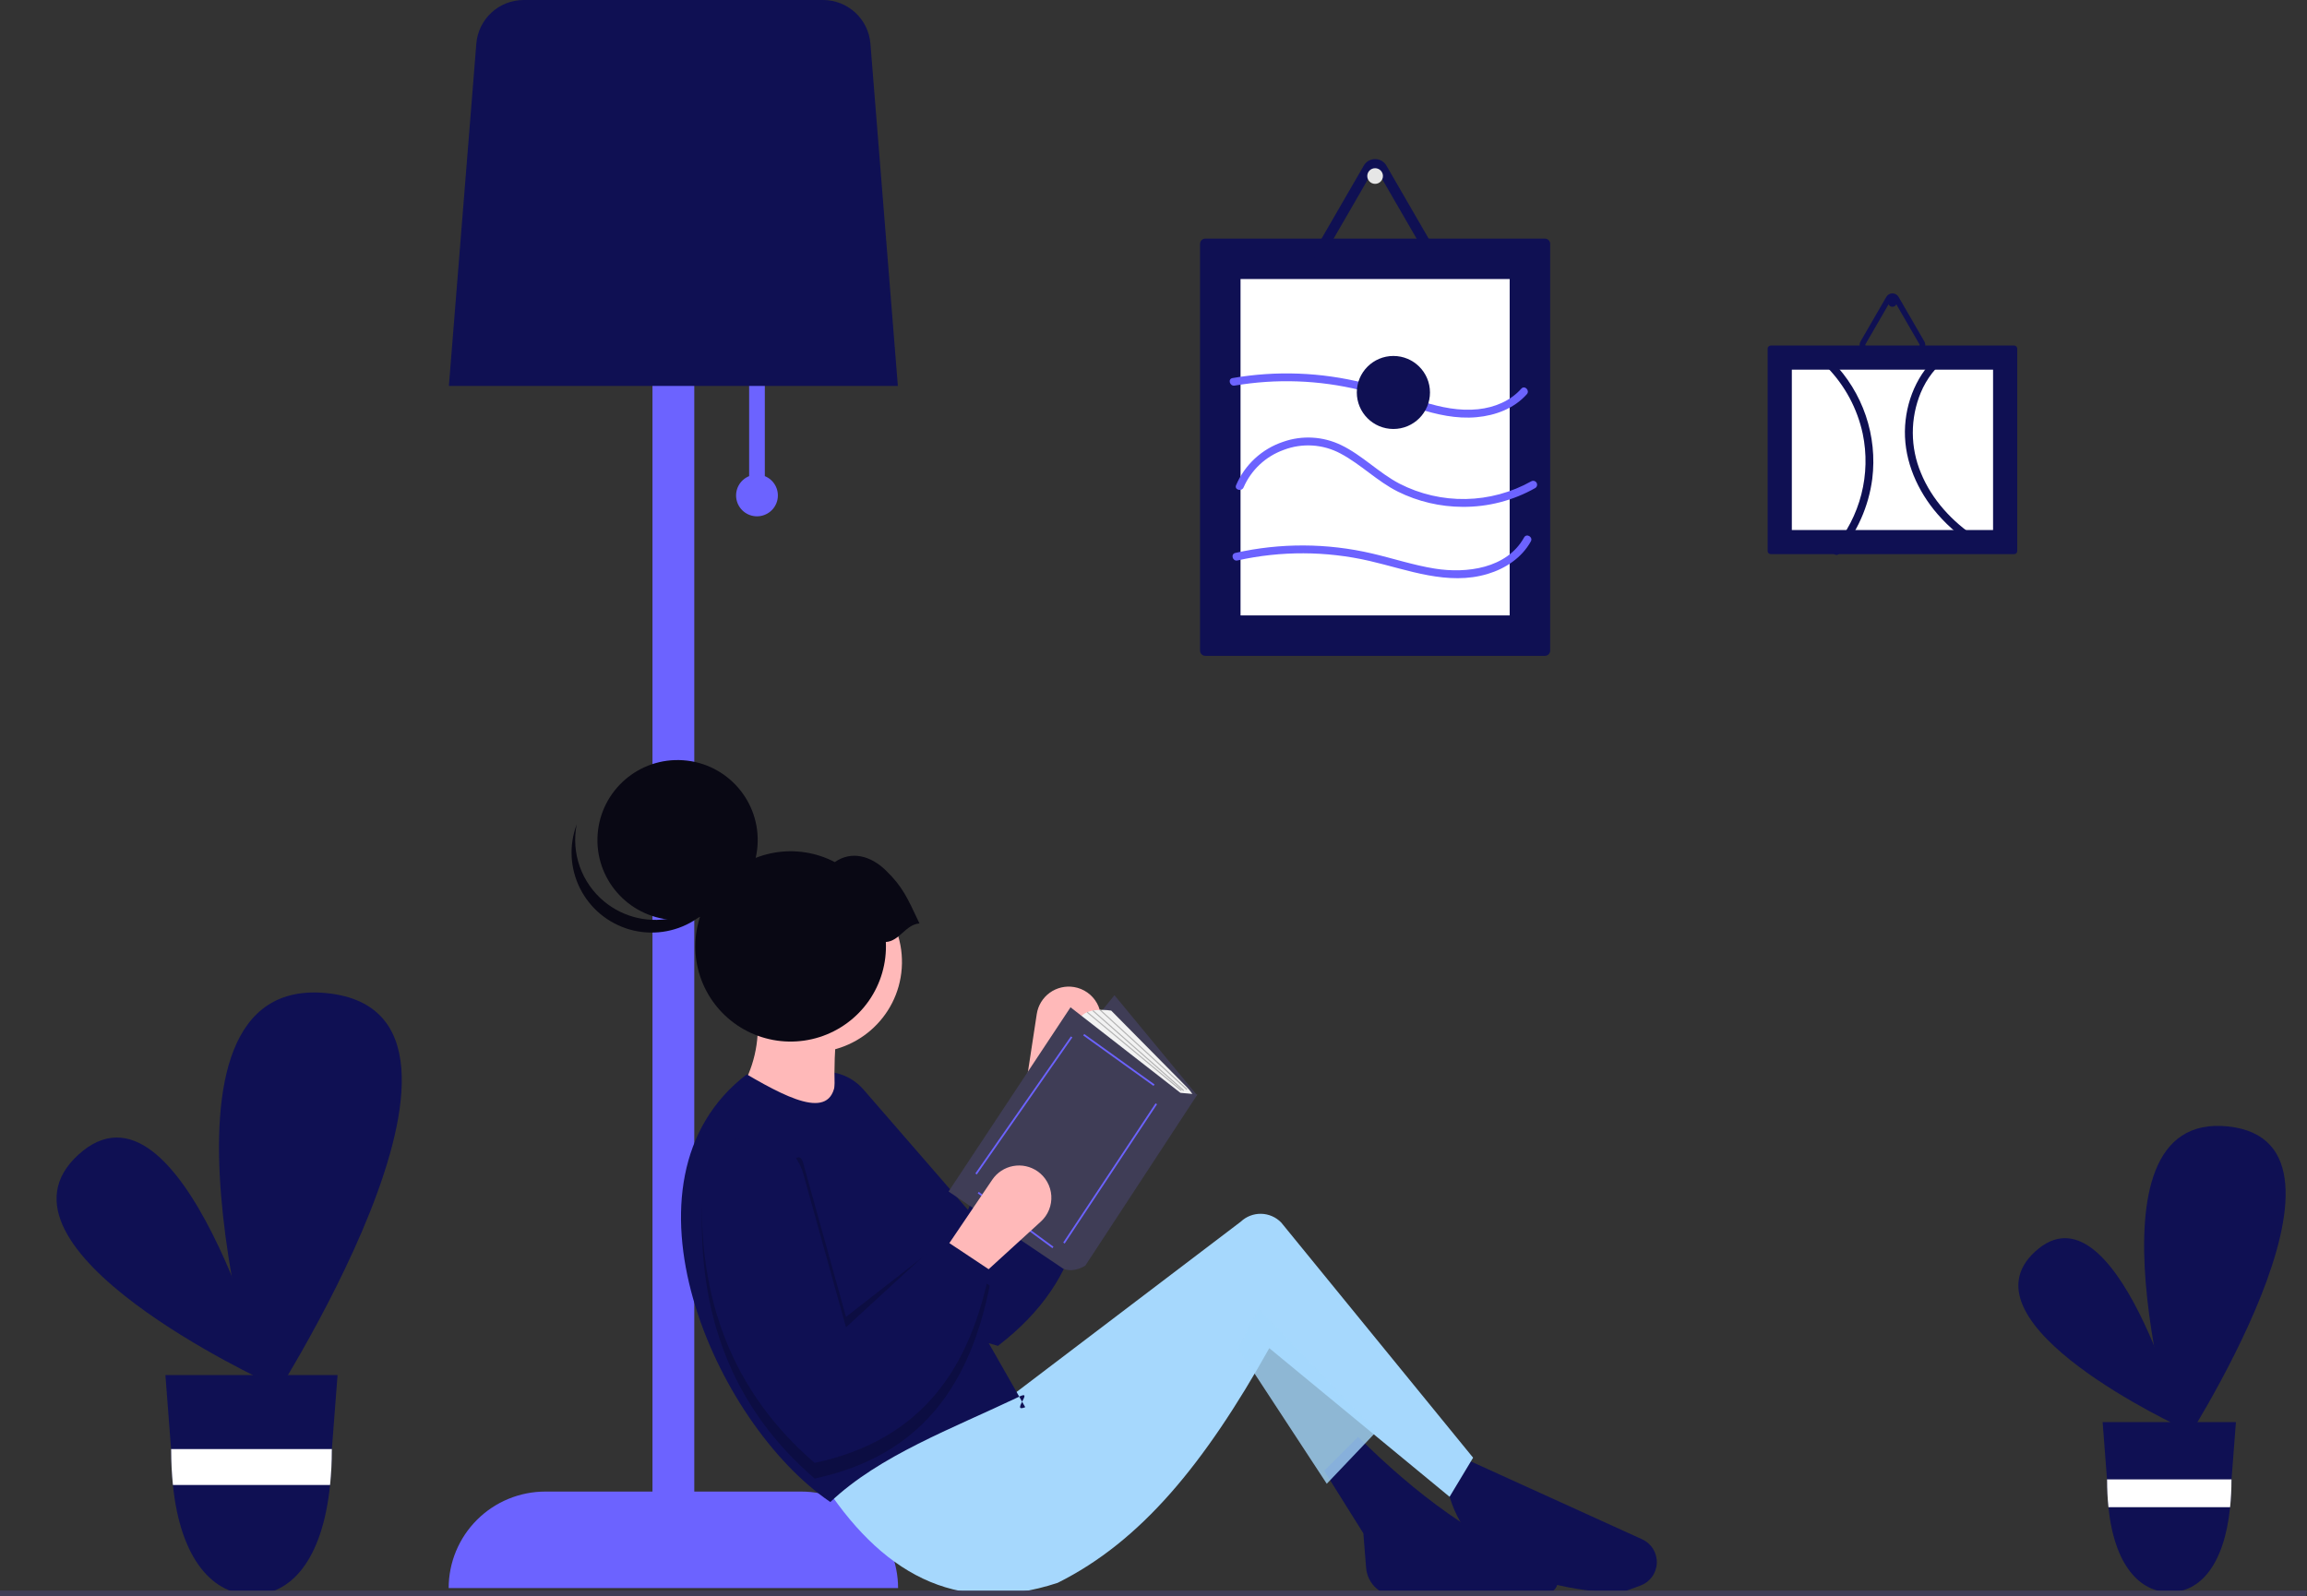 <svg width="393" height="272" viewBox="0 0 393 272" fill="none" xmlns="http://www.w3.org/2000/svg">
<rect x="0" y="0" width="393" height="272" fill="#333333" stroke="none"/>
<g clip-path="url(#clip0_126_2148)">
<path d="M45.8 235.64C45.8 235.64 -4.187 212.668 13.373 196.737C30.933 180.806 45.8 235.64 45.8 235.64Z" fill="#0F1053"/>
<path d="M44.929 241.001C44.929 241.001 21.953 165.638 55.786 169.242C89.619 172.846 44.929 241.001 44.929 241.001Z" fill="#0F1053"/>
<path d="M28.178 234.317L29.142 246.923L29.157 247.141C29.156 249.11 29.255 251.078 29.454 253.037C30.763 265.896 36.388 271.756 42.963 271.756C49.537 271.756 54.917 265.896 56.226 253.037C56.425 251.078 56.525 249.11 56.523 247.14L56.531 246.965L56.535 246.922L57.503 234.316L28.178 234.317Z" fill="#0F1053"/>
<path d="M56.537 246.923L56.533 246.966L56.526 247.141C56.527 249.111 56.428 251.079 56.228 253.038H29.457C29.257 251.079 29.158 249.111 29.159 247.141L29.144 246.924L56.537 246.923Z" fill="white"/>
<path d="M371.829 243.35C371.829 243.35 333.128 225.564 346.724 213.23C360.319 200.897 371.829 243.35 371.829 243.35Z" fill="#0F1053"/>
<path d="M371.155 247.5C371.155 247.5 353.367 189.153 379.561 191.943C405.756 194.734 371.155 247.5 371.155 247.5Z" fill="#0F1053"/>
<path d="M358.185 242.325L358.932 252.086L358.944 252.255C358.943 253.779 359.02 255.303 359.175 256.819C360.188 266.774 364.543 271.311 369.633 271.311C374.723 271.311 378.889 266.772 379.902 256.819C380.057 255.303 380.134 253.779 380.133 252.255L380.139 252.119L380.142 252.086L380.892 242.326L358.185 242.325Z" fill="#0F1053"/>
<path d="M380.142 252.086L380.139 252.118L380.133 252.254C380.134 253.779 380.057 255.302 379.902 256.818H359.175C359.02 255.302 358.943 253.779 358.944 252.254L358.932 252.085L380.142 252.086Z" fill="white"/>
<path d="M130.288 81.13V63.985H127.617V81.13C126.851 81.44 126.217 82.005 125.823 82.73C125.429 83.455 125.3 84.295 125.457 85.104C125.615 85.914 126.05 86.644 126.688 87.168C127.326 87.693 128.126 87.98 128.952 87.98C129.779 87.98 130.579 87.693 131.217 87.168C131.855 86.644 132.29 85.914 132.447 85.104C132.605 84.295 132.476 83.455 132.082 82.73C131.688 82.005 131.054 81.44 130.288 81.13Z" fill="#6C63FF"/>
<path d="M136.519 254.161H118.271V32.881H111.149V254.161H92.902C90.739 254.161 88.597 254.586 86.599 255.412C84.601 256.238 82.785 257.449 81.256 258.976C79.726 260.502 78.513 262.315 77.685 264.31C76.857 266.304 76.431 268.442 76.431 270.601H152.989C152.989 266.241 151.254 262.059 148.165 258.976C145.077 255.893 140.888 254.161 136.52 254.161L136.519 254.161Z" fill="#6C63FF"/>
<path d="M76.468 65.762H152.951L148.274 7.403C148.103 5.39 147.184 3.515 145.697 2.145C144.211 0.775 142.265 0.01 140.242 0H89.177C87.154 0.01 85.208 0.775 83.722 2.145C82.236 3.515 81.317 5.39 81.146 7.403L76.468 65.762Z" fill="#0F1053"/>
<path d="M182.96 168.191C182.241 168.071 181.505 168.096 180.795 168.263C180.085 168.43 179.416 168.736 178.825 169.163C178.235 169.59 177.735 170.131 177.356 170.752C176.976 171.374 176.724 172.065 176.614 172.784L174.461 186.891L181.788 188.831L187.156 175.687C187.468 174.924 187.604 174.1 187.553 173.276C187.503 172.453 187.267 171.652 186.864 170.932C186.461 170.212 185.901 169.591 185.226 169.117C184.55 168.642 183.776 168.326 182.961 168.19L182.96 168.191Z" fill="#FFB9B9"/>
<path d="M182.824 186.865C186.889 202.996 185.14 217.748 169.999 229.333C151.84 224.336 139.761 212.28 132.392 194.756C131.934 193.666 131.701 192.495 131.709 191.314C131.717 190.132 131.964 188.964 132.436 187.881C132.908 186.797 133.596 185.82 134.457 185.009C135.317 184.198 136.334 183.57 137.445 183.162C139.114 182.549 140.93 182.458 142.652 182.901C144.374 183.344 145.92 184.3 147.085 185.642L164.903 206.174L173.261 185.472L182.824 186.865Z" fill="#0F1053"/>
<path d="M275.867 271.493C259.286 270.614 248.985 264.93 246.491 253.275L249.162 248.388L279.738 262.293C280.51 262.644 281.16 263.216 281.605 263.937C282.05 264.657 282.271 265.494 282.238 266.34C282.206 267.186 281.923 268.004 281.424 268.689C280.925 269.374 280.233 269.895 279.437 270.186L275.867 271.493Z" fill="#0F1053"/>
<path d="M263.055 271.61C254.439 271.35 246.154 271.431 238.303 271.961C236.926 272.055 235.568 271.603 234.522 270.703C233.477 269.804 232.829 268.529 232.719 267.155L232.248 261.273L225.571 250.609L231.358 244.833C241.082 254.501 251.746 262.622 264.412 267.449C264.819 267.728 265.125 268.13 265.284 268.597C265.442 269.063 265.446 269.568 265.293 270.036C265.14 270.505 264.84 270.911 264.436 271.195C264.033 271.478 263.548 271.624 263.055 271.61L263.055 271.61Z" fill="#0F1053"/>
<path d="M216.224 229.725C205.223 249.376 194.405 262.624 180.169 269.716C162.661 275.485 149.862 267.842 139.888 252.165L168.823 233.058L173.052 237.28L211.374 208.167C212.31 207.282 213.558 206.802 214.847 206.83C216.136 206.859 217.362 207.394 218.258 208.32L250.945 248.388L246.939 255.053L216.224 229.725Z" fill="#A6D8FD"/>
<path opacity="0.798" d="M226.016 252.831L210.882 229.726L214.443 223.061L234.472 243.944L226.016 252.831Z" fill="#A6D8FD"/>
<path d="M142.783 191.957L125.87 186.18C128.373 182.21 129.47 177.516 128.986 172.85H142.784C141.998 179.63 141.88 186.06 142.783 191.957Z" fill="#FFB9B9"/>
<path d="M174.65 239.782C172.114 240.821 176.115 236.801 173.717 237.946C162.127 243.482 149.865 247.973 141.447 255.941C121.777 242.607 103.545 201.191 127.204 183.07C135.278 187.788 142.493 191.164 142.337 183.07L174.65 239.782Z" fill="#0F1053"/>
<path opacity="0.2" d="M168.599 214.618L160.364 211.73L144.118 224.393L136.836 198.219C136.33 196.404 135.512 197.324 134.337 198.585C133.112 197.454 131.588 196.695 129.946 196.4C128.303 196.104 126.61 196.284 125.066 196.917C123.523 197.55 122.192 198.61 121.232 199.973C120.272 201.336 119.722 202.944 119.648 204.609C118.779 223.595 124.516 239.656 138.777 251.942C157.43 247.955 165.346 235.374 168.599 219.061L167.717 218.474C168.042 217.214 168.336 215.928 168.599 214.618Z" fill="black"/>
<path d="M169.265 194.81L183.115 211.065L203.89 186.588L189.853 169.585L169.265 194.81Z" fill="#3F3D56"/>
<path d="M200.334 187.149L183.864 173.696C184.799 171.454 189.292 172.201 189.292 172.201L202.184 185.25C202.634 185.705 203.019 186.218 203.329 186.777L200.334 187.149Z" fill="#F2F2F2"/>
<path d="M201.082 186.215L182.365 171.641L161.59 203.033L181.152 216.204C183.022 216.951 184.895 215.643 184.895 215.643L203.986 186.495L201.082 186.215Z" fill="#3F3D56"/>
<path d="M184.702 176.191L184.525 176.437L196.503 185.037L196.68 184.791L184.702 176.191Z" fill="#6C63FF"/>
<path d="M196.85 188.002L181.119 211.729L181.372 211.897L197.103 188.169L196.85 188.002Z" fill="#6C63FF"/>
<path d="M166.734 203.094L166.555 203.338L179.279 212.684L179.459 212.44L166.734 203.094Z" fill="#6C63FF"/>
<path d="M182.43 176.6L166.146 199.956L166.395 200.129L182.679 176.773L182.43 176.6Z" fill="#6C63FF"/>
<path d="M187.46 172.017L187.334 172.154L202.144 185.723L202.27 185.586L187.46 172.017Z" fill="#B3B3B3"/>
<path d="M186.227 172.133L186.102 172.273L201.581 185.915L201.705 185.774L186.227 172.133Z" fill="#B3B3B3"/>
<path d="M185.257 172.405L185.137 172.548L201.203 185.913L201.322 185.77L185.257 172.405Z" fill="#B3B3B3"/>
<path d="M176.741 199.582C176.142 199.166 175.467 198.873 174.754 198.72C174.041 198.567 173.304 198.557 172.587 198.691C171.87 198.824 171.187 199.099 170.577 199.498C169.967 199.897 169.443 200.414 169.035 201.017L161.032 212.841L166.818 217.729L177.312 208.151C177.922 207.595 178.398 206.908 178.706 206.143C179.014 205.378 179.146 204.553 179.091 203.73C179.036 202.907 178.796 202.107 178.389 201.389C177.983 200.671 177.419 200.053 176.741 199.582Z" fill="#FFB9B9"/>
<path d="M168.599 216.395C165.346 232.709 157.43 245.289 138.777 249.276C124.516 236.99 118.779 220.928 119.647 201.943C119.701 200.763 119.994 199.606 120.508 198.542C121.022 197.477 121.747 196.528 122.639 195.752C123.531 194.975 124.571 194.386 125.697 194.022C126.823 193.658 128.011 193.525 129.19 193.631C130.961 193.792 132.641 194.487 134.007 195.624C135.373 196.762 136.359 198.287 136.835 199.998L144.118 226.172L160.558 211.046L168.599 216.395Z" fill="#0F1053"/>
<path d="M392.824 272H0V271.031H393L392.824 272Z" fill="#3F3D56"/>
<path d="M205.319 40.66C205.083 40.66 204.857 40.754 204.69 40.921C204.524 41.087 204.43 41.313 204.429 41.549V110.866C204.43 111.101 204.524 111.327 204.69 111.494C204.857 111.66 205.083 111.754 205.319 111.754H263.182C263.418 111.754 263.644 111.66 263.811 111.494C263.978 111.327 264.072 111.101 264.072 110.866V41.549C264.072 41.313 263.978 41.087 263.811 40.921C263.644 40.754 263.418 40.66 263.182 40.66H205.319Z" fill="#0F1053"/>
<path d="M211.328 104.866H257.174V47.547H211.328V104.866Z" fill="white"/>
<path d="M301.652 58.878C301.511 58.878 301.376 58.934 301.277 59.033C301.177 59.133 301.121 59.268 301.121 59.409V93.894C301.121 94.035 301.177 94.17 301.277 94.27C301.376 94.369 301.511 94.425 301.652 94.425H343.106C343.247 94.425 343.383 94.369 343.482 94.27C343.582 94.17 343.638 94.035 343.638 93.894V59.409C343.638 59.268 343.582 59.133 343.482 59.033C343.383 58.934 343.247 58.878 343.106 58.878H301.652Z" fill="#0F1053"/>
<path d="M305.241 62.99V90.315H339.52V62.99H305.241Z" fill="white"/>
<path d="M242.345 45.547H226.155C225.764 45.548 225.379 45.447 225.04 45.252C224.701 45.058 224.419 44.777 224.223 44.439C224.028 44.1 223.925 43.716 223.926 43.326C223.927 42.935 224.031 42.552 224.228 42.214L232.323 28.218L232.343 28.183C232.52 27.886 232.765 27.634 233.058 27.449C233.351 27.264 233.683 27.15 234.029 27.118H234.04C234.11 27.111 234.18 27.108 234.25 27.108C234.641 27.106 235.026 27.207 235.365 27.403C235.703 27.598 235.984 27.88 236.177 28.219L244.274 42.215C244.469 42.553 244.572 42.936 244.572 43.326C244.572 43.716 244.469 44.099 244.274 44.437C244.079 44.775 243.798 45.055 243.46 45.25C243.121 45.445 242.737 45.548 242.347 45.548L242.345 45.547ZM225.709 43.323C225.71 43.402 225.731 43.479 225.77 43.548C225.809 43.616 225.865 43.672 225.932 43.711C226 43.75 226.077 43.771 226.156 43.77H242.346C242.424 43.771 242.501 43.751 242.569 43.711C242.637 43.672 242.693 43.616 242.731 43.548C242.771 43.48 242.792 43.402 242.793 43.324C242.792 43.246 242.771 43.17 242.731 43.103L234.636 29.107C234.597 29.039 234.541 28.983 234.473 28.944C234.405 28.905 234.329 28.885 234.251 28.885C234.172 28.885 234.096 28.905 234.028 28.944C233.96 28.983 233.904 29.039 233.865 29.107L225.77 43.103C225.73 43.17 225.709 43.246 225.709 43.323Z" fill="#0F1053"/>
<path d="M234.25 31.328C234.988 31.328 235.586 30.732 235.586 29.996C235.586 29.259 234.988 28.663 234.25 28.663C233.513 28.663 232.915 29.259 232.915 29.996C232.915 30.732 233.513 31.328 234.25 31.328Z" fill="#E6E6E6"/>
<path d="M326.769 59.989H317.991C317.779 59.989 317.571 59.934 317.387 59.829C317.203 59.723 317.05 59.571 316.944 59.388C316.838 59.204 316.782 58.996 316.783 58.784C316.783 58.573 316.84 58.365 316.946 58.182L321.335 50.593L321.346 50.575C321.442 50.413 321.575 50.277 321.734 50.176C321.893 50.076 322.073 50.014 322.26 49.997H322.266C322.304 49.993 322.342 49.992 322.38 49.992C322.592 49.991 322.801 50.046 322.984 50.152C323.168 50.258 323.32 50.41 323.425 50.594L327.816 58.182C327.922 58.365 327.977 58.573 327.977 58.784C327.977 58.996 327.921 59.204 327.815 59.387C327.709 59.57 327.556 59.722 327.373 59.828C327.189 59.933 326.981 59.989 326.769 59.989ZM317.749 58.783C317.749 58.826 317.761 58.868 317.782 58.905C317.803 58.942 317.834 58.972 317.87 58.993C317.907 59.015 317.949 59.026 317.991 59.025H326.769C326.812 59.026 326.853 59.015 326.89 58.993C326.927 58.972 326.957 58.942 326.978 58.905C326.999 58.868 327.011 58.826 327.011 58.783C327.011 58.741 327 58.7 326.978 58.664L322.589 51.075C322.568 51.038 322.537 51.008 322.501 50.987C322.464 50.965 322.422 50.954 322.38 50.954C322.337 50.954 322.296 50.965 322.259 50.987C322.222 51.008 322.192 51.038 322.171 51.075L317.782 58.663C317.76 58.699 317.749 58.74 317.749 58.782L317.749 58.783Z" fill="#0F1053"/>
<path d="M322.38 52.28C322.78 52.28 323.104 51.956 323.104 51.557C323.104 51.158 322.78 50.834 322.38 50.834C321.98 50.834 321.656 51.158 321.656 51.557C321.656 51.956 321.98 52.28 322.38 52.28Z" fill="#0F1053"/>
<path d="M211.852 83.041C212.492 81.575 213.424 80.254 214.592 79.16C215.76 78.065 217.139 77.22 218.646 76.675C220.212 76.072 221.89 75.813 223.566 75.917C225.241 76.021 226.875 76.485 228.354 77.278C231.827 79.118 234.604 82.011 238.132 83.773C241.562 85.469 245.336 86.357 249.164 86.367C253.498 86.4 257.765 85.294 261.535 83.16C261.682 83.068 261.787 82.922 261.829 82.754C261.87 82.586 261.845 82.408 261.757 82.258C261.669 82.109 261.527 81.999 261.359 81.952C261.192 81.906 261.013 81.926 260.861 82.009C257.444 83.921 253.606 84.959 249.689 85.031C245.773 85.102 241.899 84.206 238.414 82.42C234.875 80.568 232.071 77.577 228.466 75.841C226.935 75.1 225.273 74.669 223.574 74.574C221.876 74.478 220.175 74.721 218.571 75.287C216.788 75.884 215.152 76.852 213.771 78.128C212.391 79.404 211.297 80.957 210.564 82.687C210.24 83.481 211.531 83.826 211.851 83.041L211.852 83.041Z" fill="#6C63FF"/>
<path d="M210.797 95.501C218.207 93.85 225.894 93.876 233.293 95.579C239.865 97.101 246.65 99.838 253.426 97.796C256.453 96.885 259.228 95.06 260.783 92.252C261.199 91.501 260.047 90.828 259.631 91.58C256.702 96.866 249.842 97.758 244.423 96.89C240.803 96.311 237.313 95.149 233.749 94.317C226.088 92.524 218.119 92.489 210.442 94.216C209.604 94.403 209.959 95.689 210.797 95.501Z" fill="#6C63FF"/>
<path d="M210.317 65.705C217.422 64.499 224.699 64.757 231.7 66.465C238.241 68.064 244.634 71.719 251.55 71.089C254.752 70.796 257.922 69.621 260.097 67.176C260.666 66.536 259.725 65.59 259.153 66.233C257.276 68.343 254.574 69.436 251.801 69.731C248.605 70.07 245.464 69.41 242.422 68.471C239.054 67.431 235.782 66.114 232.358 65.255C225.033 63.419 217.405 63.135 209.964 64.421C209.118 64.565 209.477 65.85 210.318 65.706L210.317 65.705Z" fill="#6C63FF"/>
<path d="M311.21 62.541C314.28 65.68 316.397 69.621 317.317 73.91C318.025 77.323 317.945 80.851 317.084 84.228C316.222 87.604 314.602 90.741 312.346 93.399C311.793 94.05 312.732 94.997 313.29 94.342C316.363 90.727 318.326 86.303 318.942 81.602C319.39 77.972 319.013 74.289 317.838 70.825C316.662 67.362 314.719 64.208 312.153 61.598C311.55 60.985 310.606 61.928 311.208 62.541L311.21 62.541Z" fill="#0F1053"/>
<path d="M331.244 59.695C327.152 62.691 324.861 67.527 324.538 72.529C324.203 77.734 326.191 82.76 329.393 86.802C331.261 89.128 333.493 91.139 336.002 92.757C336.725 93.228 337.393 92.075 336.676 91.606C332.588 88.936 329.09 85.143 327.232 80.591C326.326 78.428 325.857 76.109 325.85 73.765C325.844 71.421 326.3 69.098 327.194 66.931C328.194 64.517 329.826 62.416 331.918 60.846C332.604 60.344 331.938 59.187 331.244 59.695V59.695Z" fill="#0F1053"/>
<path d="M237.366 73.097C240.808 73.097 243.598 70.311 243.598 66.876C243.598 63.44 240.808 60.655 237.366 60.655C233.925 60.655 231.135 63.44 231.135 66.876C231.135 70.311 233.925 73.097 237.366 73.097Z" fill="#0F1053"/>
<path d="M137.138 179.289C145.639 179.884 153.016 173.484 153.613 164.995C154.21 156.506 147.802 149.142 139.301 148.548C130.799 147.953 123.423 154.353 122.825 162.842C122.228 171.331 128.636 178.695 137.138 179.289Z" fill="#FFB9B9"/>
<path d="M114.468 156.743C121.989 157.269 128.515 151.607 129.043 144.097C129.572 136.587 123.903 130.073 116.382 129.547C108.86 129.021 102.335 134.683 101.807 142.193C101.278 149.703 106.947 156.217 114.468 156.743Z" fill="#090814"/>
<path d="M102.886 153.583C104.559 154.977 106.542 155.951 108.67 156.424C110.798 156.896 113.008 156.853 115.115 156.298C117.223 155.743 119.167 154.692 120.785 153.233C122.403 151.774 123.648 149.95 124.416 147.912C124.05 149.762 123.305 151.516 122.226 153.063C121.147 154.611 119.759 155.918 118.149 156.902C116.539 157.887 114.742 158.527 112.871 158.783C111.001 159.039 109.098 158.905 107.282 158.39C105.466 157.874 103.777 156.988 102.322 155.787C100.867 154.587 99.677 153.098 98.827 151.415C97.978 149.731 97.487 147.89 97.386 146.008C97.285 144.126 97.576 142.243 98.241 140.478C97.766 142.878 97.947 145.361 98.764 147.667C99.581 149.972 101.005 152.016 102.886 153.583Z" fill="#090814"/>
<path d="M156.634 157.354C154.556 152.94 153.771 151.103 150.888 148.299C148.337 145.823 145.05 144.92 142.208 146.897C139.037 145.243 135.408 144.68 131.884 145.297C128.36 145.914 125.138 147.675 122.719 150.308C120.3 152.941 118.82 156.297 118.507 159.856C118.195 163.415 119.068 166.977 120.992 169.988C122.915 173 125.781 175.293 129.144 176.511C132.507 177.729 136.179 177.803 139.59 176.723C143 175.643 145.958 173.469 148.005 170.538C150.051 167.607 151.071 164.084 150.905 160.515C153.267 160.353 154.273 157.522 156.634 157.354Z" fill="#090814"/>
</g>
<defs>
<clipPath id="clip0_126_2148">
<rect width="393" height="272" fill="white"/>
</clipPath>
</defs>
</svg>
